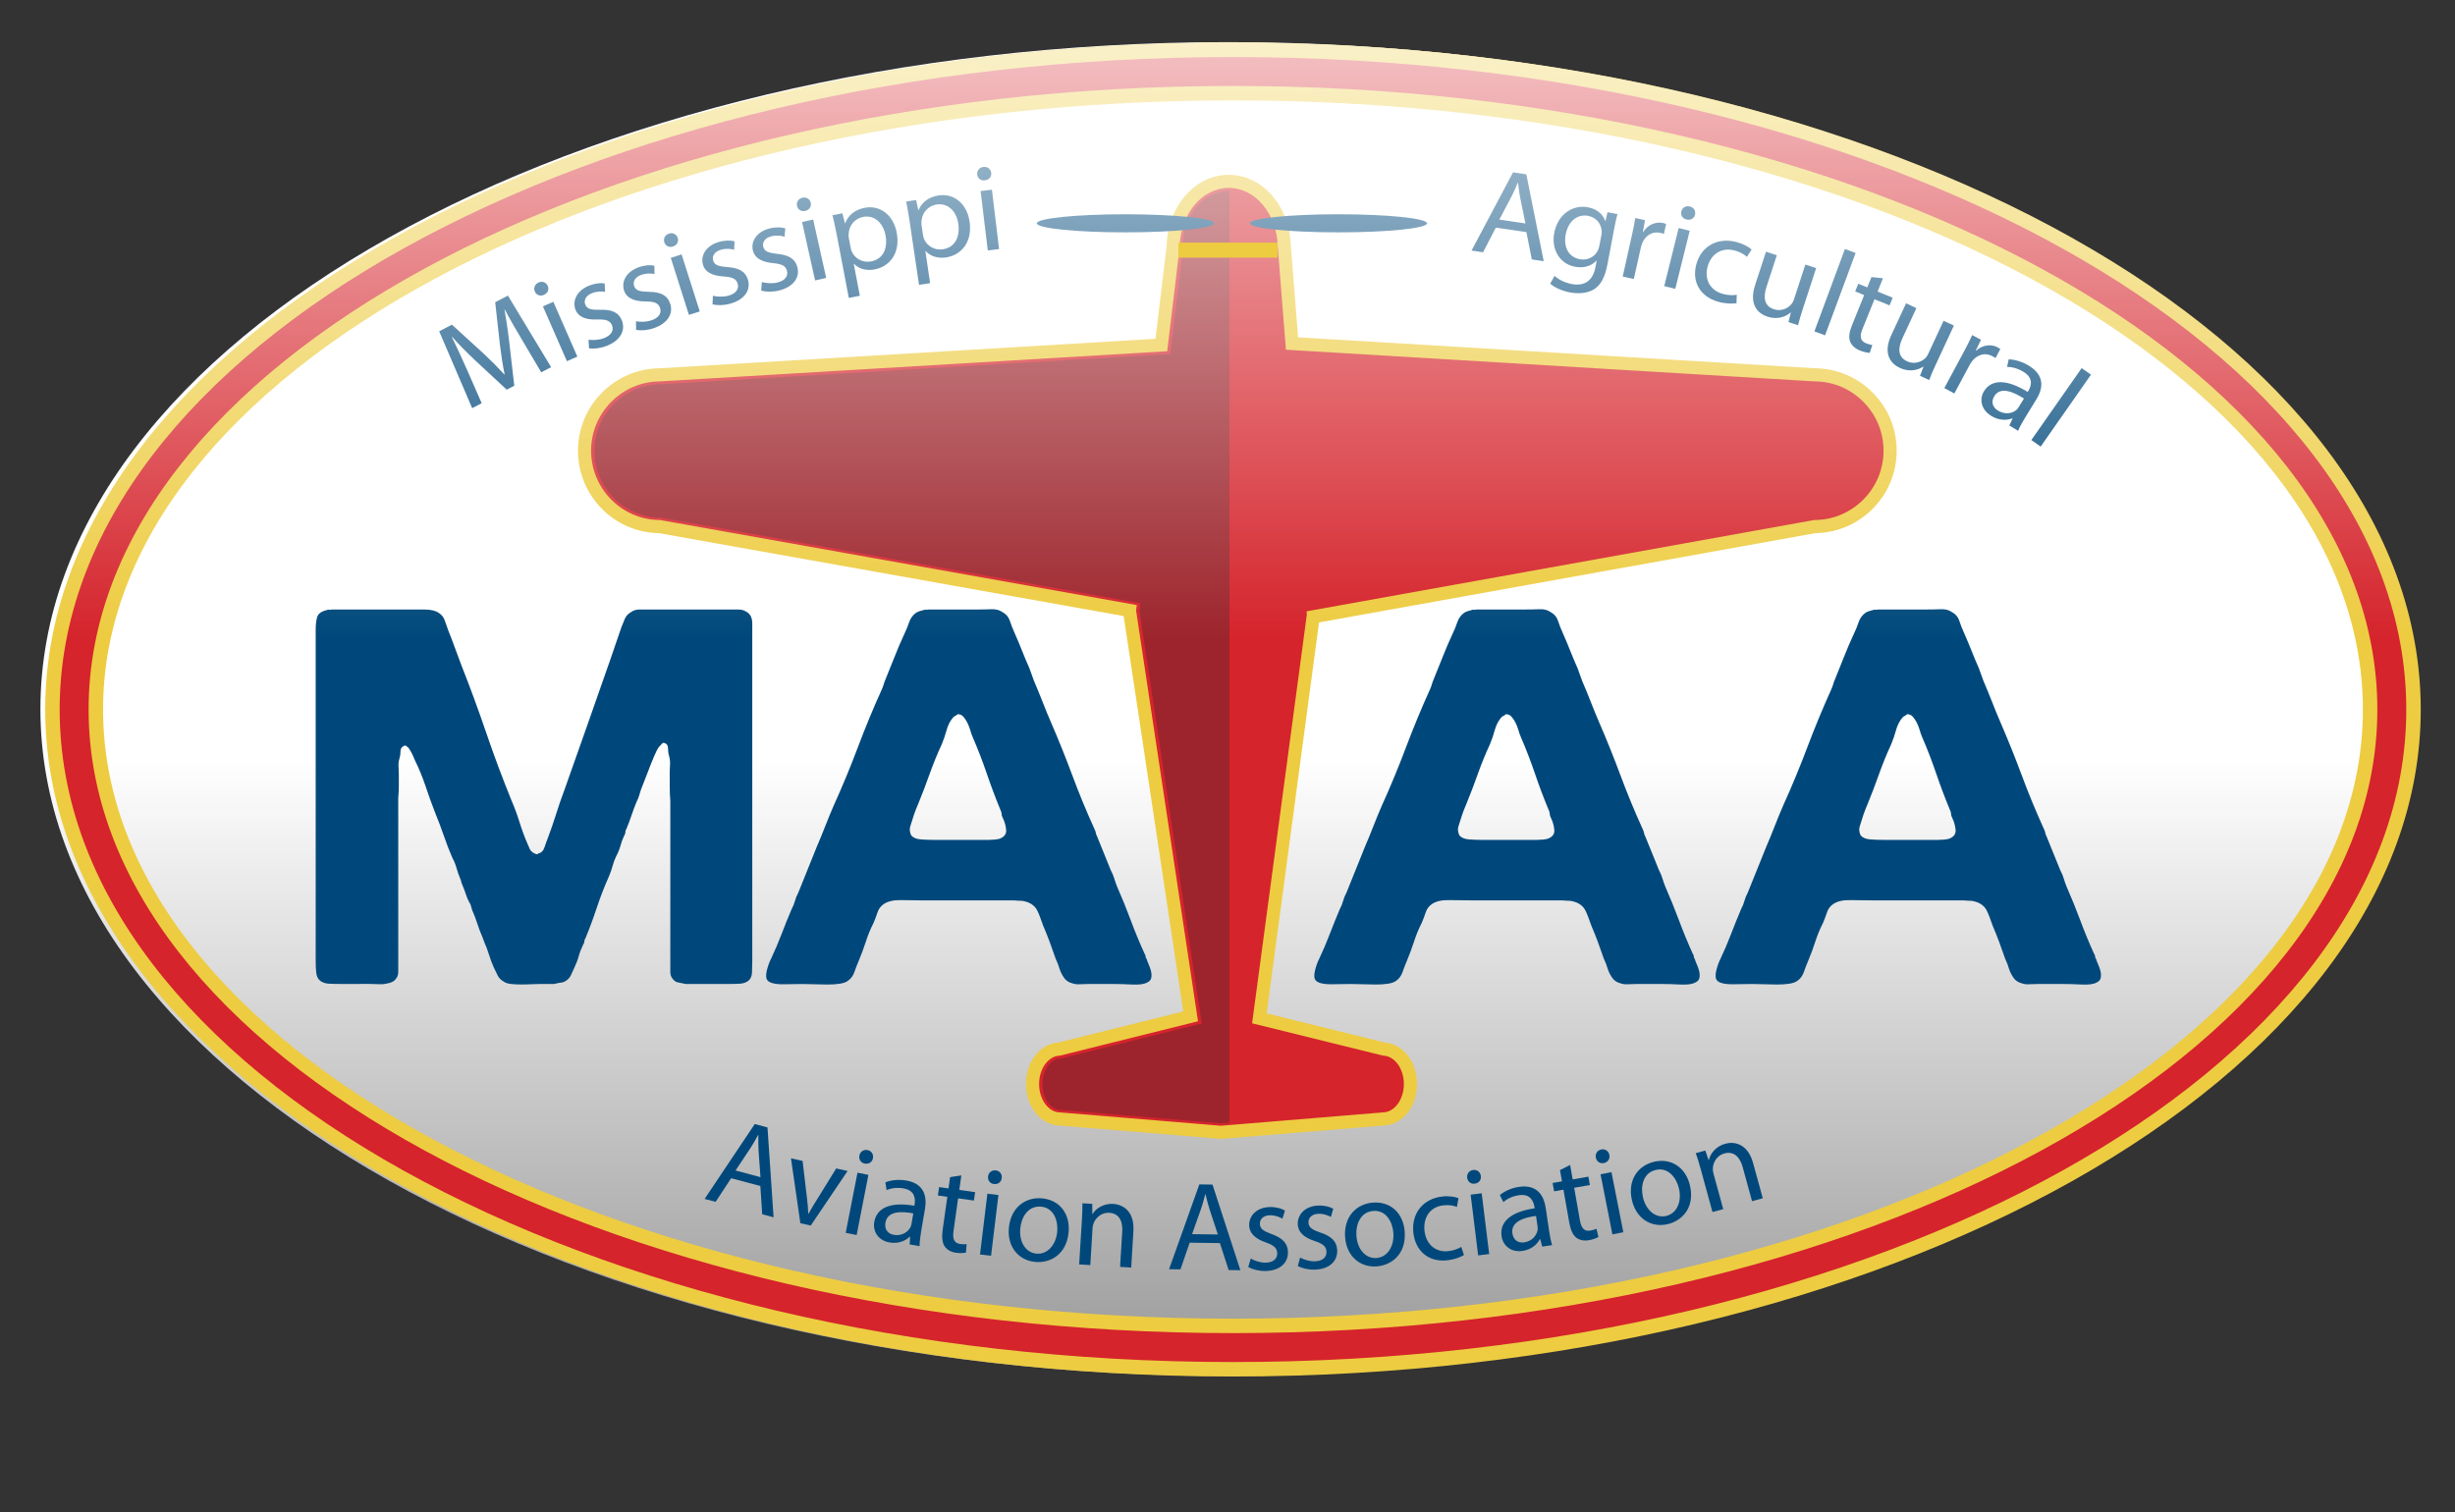 <?xml version="1.0" encoding="utf-8"?>
<!-- Generator: Adobe Illustrator 15.0.0, SVG Export Plug-In . SVG Version: 6.00 Build 0)  -->
<!DOCTYPE svg PUBLIC "-//W3C//DTD SVG 1.1//EN" "http://www.w3.org/Graphics/SVG/1.1/DTD/svg11.dtd">
<svg version="1.1" id="Layer_1" xmlns="http://www.w3.org/2000/svg" xmlns:xlink="http://www.w3.org/1999/xlink" x="0px" y="0px"
	 width="467.834px" height="288.189px" viewBox="0 0 467.834 288.189" enable-background="new 0 0 467.834 288.189"
	 xml:space="preserve">
<rect x="0" y="0" width="467.834" height="288.189" fill="#333333" stroke="none"/>
<linearGradient id="SVGID_1_" gradientUnits="userSpaceOnUse" x1="234.046" y1="144.677" x2="234.046" y2="-148.448" gradientTransform="matrix(1 0 0 -1 0 289.189)">
	<stop  offset="0" style="stop-color:#FFFFFF"/>
	<stop  offset="1" style="stop-color:#000000"/>
</linearGradient>
<path fill="url(#SVGID_1_)" d="M234.045,262.276c-124.808,0-226.344-57.025-226.344-127.123
	c0-70.098,101.536-127.125,226.344-127.125c124.81,0,226.346,57.027,226.346,127.125
	C460.391,205.251,358.854,262.276,234.045,262.276L234.045,262.276z"/>
<g>
	<path fill="#D5242C" d="M232.645,215.817c-0.064-0.001-0.064-0.001-26.514-2.194l-4.163-0.345c-2.872-0.039-5.2-3.014-5.2-6.666
		c0-3.611,2.209-6.5,5.058-6.658l25.07-6.237l-11.653-77.329l0.005-0.04c-10.374-1.851-86.396-15.416-89.604-15.988
		c-7.868-0.062-14.25-6.523-14.25-14.458c0-7.976,6.489-14.464,14.465-14.464l95.451-5.681l2.213-18.446h0.026l0.01-0.366
		c0.193-6.942,4.846-12.381,10.593-12.381c5.747,0,10.4,5.438,10.595,12.381l1.464,18.526c0,0,99.625,5.97,99.628,5.97
		c3.767,0,7.384,1.505,10.112,4.238c2.731,2.736,4.236,6.366,4.236,10.222c0,7.938-6.427,14.403-14.351,14.464l-95.598,17.195
		l-10.246,76.533l23.72,5.857c2.853,0.155,5.064,3.044,5.064,6.658c0,3.653-2.349,6.63-5.247,6.668l-30.828,2.54L232.645,215.817z"
		/>
	<path fill="#EDCC41" d="M234.152,35.814c5.065,0,9.17,4.905,9.345,11.166l0.124,1.582l1.43,18.093l100.703,6.035
		c0.001,0,0.001,0,0.002,0c7.255,0,13.182,5.928,13.182,13.213c0,7.287-5.928,13.215-13.215,13.215l-96.729,17.398l0.047,0.578
		l-10.436,77.946l24.932,6.156c2.207,0.045,3.99,2.457,3.99,5.414c0,2.988-1.816,5.418-4.053,5.418l-30.817,2.539l0,0
		c-0.024,0-30.631-2.539-30.633-2.539c-2.189,0-4.006-2.43-4.006-5.416c0-2.957,1.782-5.367,3.985-5.414l26.298-6.543
		l-11.798-78.287l0.125-1.044c0,0-90.868-16.214-90.872-16.214c-7.193,0-13.113-5.925-13.113-13.208
		c0-7.287,5.928-13.214,13.215-13.214l96.568-5.745l2.205-18.382h0.019l0.144-1.067l0.015-0.514
		C224.982,40.719,229.085,35.814,234.152,35.814 M234.152,33.314c-6.429,0-11.631,5.973-11.843,13.598l-0.004,0.137l-0.156,1.215
		l-1.956,16.308l-94.412,5.617c-8.629,0.042-15.638,7.075-15.638,15.714c0,8.584,6.879,15.583,15.382,15.707
		c4.316,0.77,75.507,13.472,88.607,15.81l11.357,75.359l-23.858,5.937c-3.454,0.268-6.114,3.666-6.114,7.897
		c0,4.316,2.854,7.837,6.387,7.915l3.755,0.312c26.875,2.229,26.875,2.229,26.997,2.229h0.103l0.102-0.009l30.729-2.531
		c3.618-0.073,6.436-3.524,6.436-7.917c0-4.235-2.664-7.635-6.122-7.898l-22.524-5.562l9.977-74.52l94.598-17.015
		c8.559-0.125,15.482-7.126,15.482-15.713c0-8.639-6.993-15.671-15.605-15.713l-98.46-5.9l-1.259-15.924l-0.119-1.52
		C245.753,39.252,240.562,33.314,234.152,33.314L234.152,33.314z"/>
</g>
<g>
	<path fill="#D5242C" d="M234.96,260.981c-124.045,0-224.966-56.405-224.966-125.744S110.915,9.49,234.96,9.49
		c124.047,0,224.968,56.408,224.968,125.747S359.007,260.981,234.96,260.981L234.96,260.981z M234.96,17.758
		c-119.486,0-216.698,52.7-216.698,117.479s97.212,117.476,216.698,117.476c119.486,0,216.699-52.695,216.699-117.476
		S354.446,17.758,234.96,17.758L234.96,17.758z"/>
	<path fill="#EDCC41" d="M234.96,262.359c-124.808,0-226.344-57.024-226.344-127.122S110.152,8.112,234.96,8.112
		c124.809,0,226.346,57.027,226.346,127.125S359.769,262.359,234.96,262.359L234.96,262.359z M234.96,10.867
		c-123.286,0-223.588,55.793-223.588,124.369S111.674,259.603,234.96,259.603c123.287,0,223.59-55.79,223.59-124.366
		S358.247,10.867,234.96,10.867L234.96,10.867z M234.96,254.09c-120.248,0-218.076-53.314-218.076-118.854
		S114.712,16.38,234.96,16.38c120.249,0,218.076,53.319,218.076,118.857S355.209,254.09,234.96,254.09L234.96,254.09z
		 M234.96,19.135c-118.728,0-215.32,52.082-215.32,116.102c0,64.017,96.593,116.098,215.32,116.098
		c118.727,0,215.32-52.081,215.32-116.098C450.28,71.218,353.688,19.135,234.96,19.135L234.96,19.135z"/>
</g>
<g>
	<path fill="#9D242C" d="M234.296,36.362c-4.796,0-8.678,4.397-8.845,9.883h8.845V36.362z"/>
</g>
<g>
	<path fill="#9D242C" d="M234.296,49.108h-9.076l-2.201,18.355l-97.016,5.771c-7.025,0-12.715,5.692-12.715,12.714
		c0,7.025,5.689,12.715,12.715,12.715l91.319,16.297l-0.172,1.445l11.859,78.669l-26.796,6.667c-1.965,0-3.554,2.199-3.554,4.915
		c0,2.718,1.589,4.917,3.554,4.917l30.586,2.538l1.496-0.124L234.296,49.108L234.296,49.108z"/>
</g>
<g>
	<path fill="#00487B" d="M63.191,116.173h14.212c1.156,0,2.333,0,3.527,0c1.19,0,2.113,0.234,2.765,0.699
		c0.504,0.334,0.869,0.821,1.085,1.454c0.218,0.638,0.436,1.254,0.651,1.857c0.433,1.068,0.848,2.152,1.245,3.256
		c0.396,1.103,0.816,2.224,1.249,3.358c1.663,4.212,3.236,8.489,4.719,12.833c1.479,4.346,3.09,8.656,4.826,12.931
		c0.578,1.341,1.087,2.708,1.52,4.108c0.432,1.403,0.937,2.775,1.519,4.113c0.144,0.333,0.289,0.668,0.431,1.002
		c0.146,0.333,0.398,0.6,0.765,0.802c0.143,0.069,0.285,0.131,0.431,0.198s0.288,0.035,0.433-0.1c0.582-0.136,0.978-0.532,1.195-1.2
		c0.219-0.667,0.435-1.271,0.652-1.806c0.578-1.537,1.101-3.059,1.574-4.562c0.466-1.505,0.99-3.023,1.569-4.56
		c1.445-4.075,2.893-8.173,4.341-12.282c1.445-4.109,2.891-8.236,4.339-12.381c0.357-1.069,0.719-2.121,1.085-3.16
		c0.36-1.034,0.718-2.085,1.082-3.157c0.218-0.536,0.436-1.068,0.65-1.602c0.219-0.538,0.614-0.97,1.195-1.306
		c0.434-0.333,0.991-0.5,1.68-0.5s1.392,0,2.115,0h7.052h7.485c0.651,0,1.318,0,2.008,0c0.684,0,1.205,0.136,1.572,0.397
		c0.794,0.404,1.191,1.155,1.191,2.259s0,2.223,0,3.355v15.038v37.294v8.72c0,0.738-0.018,1.456-0.053,2.159
		c-0.035,0.699-0.271,1.22-0.703,1.553c-0.436,0.334-0.979,0.517-1.631,0.552c-0.652,0.035-1.373,0.052-2.167,0.052h-5.208h-2.928
		c-0.582-0.138-1.071-0.233-1.467-0.302c-0.398-0.07-0.743-0.302-1.028-0.702c-0.291-0.334-0.435-0.768-0.435-1.301
		c0-0.538,0-1.105,0-1.706v-5.11v-25.77c-0.074-0.935-0.109-1.819-0.109-2.656c0-0.834,0-1.686,0-2.555
		c0-0.535,0.016-1.085,0.057-1.654c0.032-0.568-0.021-1.117-0.164-1.655c-0.146-0.466-0.218-0.968-0.218-1.505
		c0-0.533-0.216-0.866-0.651-1.002c-0.216-0.066-0.377-0.031-0.487,0.104c-0.108,0.137-0.202,0.231-0.27,0.302
		c-0.291,0.264-0.528,0.584-0.708,0.952c-0.183,0.367-0.342,0.717-0.487,1.05c-0.433,1.002-0.851,2.04-1.246,3.111
		c-0.397,1.064-0.814,2.138-1.249,3.206c-0.146,0.397-0.271,0.8-0.376,1.202c-0.113,0.401-0.275,0.8-0.49,1.203
		c-0.363,0.869-0.686,1.736-0.979,2.605c-0.288,0.869-0.614,1.736-0.975,2.605c-0.146,0.201-0.216,0.42-0.216,0.65
		c0,0.239-0.075,0.455-0.218,0.65c-0.29,0.604-0.524,1.241-0.705,1.908c-0.181,0.669-0.452,1.339-0.815,2.003
		c-0.287,0.603-0.524,1.238-0.705,1.905c-0.178,0.67-0.414,1.341-0.702,2.005c-0.87,1.94-1.626,3.896-2.276,5.862
		c-0.652,1.974-1.376,3.93-2.173,5.867c-0.143,0.199-0.216,0.398-0.216,0.603c0,0.2-0.069,0.398-0.218,0.599
		c-0.36,0.737-0.651,1.488-0.866,2.258c-0.216,0.768-0.507,1.521-0.867,2.256c-0.218,0.466-0.42,0.899-0.598,1.303
		c-0.18,0.403-0.452,0.738-0.815,1.001c-0.36,0.271-0.722,0.417-1.082,0.45c-0.365,0.037-0.799,0.118-1.302,0.256h-2.495
		c-0.51,0-1.104,0.017-1.79,0.046c-0.689,0.037-1.376,0.054-2.062,0.054c-0.686,0-1.321-0.035-1.897-0.1
		c-0.578-0.066-1.015-0.201-1.3-0.403c-0.584-0.334-0.978-0.72-1.194-1.151c-0.218-0.437-0.472-0.953-0.759-1.554
		c-0.363-0.806-0.668-1.623-0.924-2.46c-0.253-0.835-0.561-1.654-0.921-2.452l-0.325-0.903c-0.364-0.8-0.688-1.652-0.978-2.556
		c-0.287-0.904-0.616-1.754-0.974-2.56c-0.076-0.196-0.126-0.383-0.164-0.552c-0.038-0.165-0.092-0.348-0.162-0.55
		c-0.363-0.603-0.651-1.234-0.869-1.905c-0.218-0.665-0.472-1.335-0.759-2.005c-0.073-0.132-0.13-0.299-0.162-0.501
		c-0.037-0.198-0.094-0.365-0.164-0.5c-0.29-0.671-0.524-1.339-0.701-2.006c-0.185-0.665-0.456-1.337-0.816-2.006
		c-0.581-1.334-1.122-2.738-1.626-4.212c-0.509-1.467-1.05-2.903-1.628-4.31c-0.651-1.668-1.268-3.369-1.844-5.113
		c-0.582-1.735-1.269-3.404-2.064-5.009c-0.36-0.937-0.756-1.707-1.192-2.305c-0.146-0.138-0.291-0.255-0.433-0.354
		c-0.144-0.104-0.324-0.085-0.542,0.05c-0.363,0.2-0.544,0.534-0.544,1.002c0,0.469-0.072,0.938-0.215,1.405
		c-0.145,0.471-0.199,0.946-0.161,1.449c0.034,0.504,0.054,1.023,0.054,1.56c0,0.731,0,1.467,0,2.201
		c0,0.737-0.037,1.473-0.11,2.208v26.665v4.91c0,0.539,0,1.071,0,1.609c0,0.533-0.146,0.967-0.434,1.301
		c-0.288,0.468-0.831,0.771-1.629,0.9c-0.502,0.135-1.05,0.187-1.625,0.148c-0.579-0.029-1.157-0.046-1.735-0.046H64.82
		c-0.797,0-1.517-0.017-2.169-0.052c-0.652-0.035-1.193-0.218-1.627-0.552c-0.433-0.333-0.686-0.854-0.762-1.553
		c-0.073-0.703-0.104-1.422-0.104-2.159v-8.819v-37.293v-14.031c0-0.403,0-0.888,0-1.456s0-1.12,0-1.655
		c0-0.533,0.031-1.053,0.104-1.557c0.076-0.498,0.181-0.885,0.329-1.148c0.284-0.467,0.866-0.806,1.736-1.003
		c0.146-0.067,0.287-0.082,0.43-0.053C62.903,116.259,63.049,116.237,63.191,116.173z"/>
	<path fill="#00487B" d="M218.526,182.836c0.072,0.271,0.199,0.605,0.38,1.001c0.18,0.403,0.328,0.82,0.433,1.257
		c0.108,0.435,0.127,0.852,0.057,1.255c-0.074,0.397-0.326,0.699-0.761,0.901c-0.58,0.333-1.535,0.465-2.875,0.4
		c-1.337-0.067-2.438-0.1-3.306-0.1h-5.101c-0.578,0-1.104,0.017-1.574,0.047c-0.471,0.036-0.921-0.016-1.354-0.149
		c-0.797-0.198-1.376-0.603-1.736-1.2c-0.363-0.538-0.632-1.104-0.812-1.706c-0.183-0.604-0.418-1.203-0.706-1.806
		c-0.365-1.065-0.742-2.141-1.139-3.206c-0.397-1.068-0.814-2.107-1.248-3.111c-0.219-0.6-0.417-1.15-0.598-1.651
		s-0.377-0.95-0.595-1.354c-0.218-0.4-0.544-0.752-0.977-1.053c-0.432-0.299-1.015-0.518-1.736-0.651
		c-0.36,0-0.702-0.017-1.031-0.048c-0.323-0.036-0.668-0.052-1.028-0.052H175.68c-1.233,0-2.549-0.021-3.959-0.048
		c-1.411-0.035-2.515,0.215-3.309,0.75c-0.584,0.403-0.977,0.937-1.194,1.602c-0.216,0.671-0.472,1.338-0.759,2.006
		c-0.58,1.14-1.069,2.325-1.463,3.562c-0.4,1.237-0.854,2.457-1.355,3.657c-0.291,0.671-0.563,1.372-0.815,2.109
		c-0.256,0.729-0.669,1.301-1.25,1.701c-0.36,0.27-0.886,0.452-1.571,0.552c-0.687,0.099-1.448,0.15-2.277,0.15
		c-0.832,0-1.682-0.017-2.551-0.053c-0.864-0.03-1.626-0.047-2.277-0.047c-0.939,0-2.078,0.017-3.416,0.047
		c-1.34,0.036-2.296-0.113-2.876-0.45c-0.362-0.199-0.559-0.504-0.593-0.899c-0.041-0.402,0-0.819,0.104-1.256
		c0.11-0.435,0.234-0.852,0.382-1.255c0.144-0.398,0.285-0.731,0.435-1.001c0.722-1.537,1.391-3.105,2.004-4.71
		c0.614-1.607,1.249-3.174,1.901-4.711c0.287-0.537,0.506-1.067,0.65-1.606c0.143-0.532,0.358-1.07,0.651-1.604
		c0.576-1.403,1.154-2.838,1.734-4.309c0.578-1.472,1.156-2.908,1.735-4.312c0.576-1.34,1.122-2.659,1.625-3.962
		c0.51-1.302,1.048-2.621,1.629-3.962c1.663-3.671,3.203-7.382,4.61-11.126c1.408-3.742,2.944-7.448,4.608-11.127
		c0.145-0.333,0.253-0.634,0.328-0.904c0.07-0.264,0.181-0.565,0.323-0.899c0.579-1.404,1.157-2.839,1.735-4.312
		c0.578-1.467,1.192-2.907,1.844-4.312c0.361-0.731,0.668-1.483,0.923-2.254c0.254-0.77,0.702-1.389,1.356-1.856
		c0.358-0.202,0.83-0.366,1.412-0.5c0.142-0.067,0.287-0.082,0.43-0.053c0.145,0.038,0.294,0.017,0.436-0.048h9.547
		c0.795,0,1.607-0.014,2.438-0.051c0.832-0.032,1.502,0.115,2.008,0.449c0.794,0.404,1.319,0.988,1.573,1.756
		c0.255,0.77,0.562,1.555,0.922,2.355c0.506,1.139,0.978,2.258,1.41,3.358c0.431,1.101,0.904,2.223,1.413,3.359
		c0.144,0.4,0.286,0.804,0.432,1.201c0.146,0.402,0.287,0.804,0.433,1.204c0.579,1.339,1.12,2.656,1.628,3.959
		c0.504,1.307,1.048,2.628,1.628,3.963c1.445,3.343,2.803,6.715,4.067,10.125c1.263,3.406,2.659,6.781,4.178,10.123
		c0.144,0.27,0.231,0.52,0.27,0.754c0.034,0.235,0.124,0.483,0.271,0.75c0.437,1.068,0.867,2.141,1.3,3.208
		c0.437,1.07,0.869,2.143,1.3,3.212c0.293,0.535,0.509,1.05,0.651,1.553c0.148,0.498,0.328,1.02,0.544,1.55
		c0.942,2.142,1.81,4.28,2.603,6.416c0.797,2.142,1.663,4.248,2.606,6.317c0.144,0.202,0.215,0.385,0.215,0.552
		C218.309,182.454,218.381,182.637,218.526,182.836z M190.429,159.88c0.942-0.334,1.376-0.9,1.306-1.703
		c-0.075-0.8-0.293-1.568-0.651-2.308c-0.147-0.264-0.218-0.516-0.218-0.75c0-0.231-0.072-0.485-0.218-0.752
		c-0.938-2.271-1.806-4.575-2.601-6.917c-0.798-2.336-1.7-4.68-2.712-7.017c-0.148-0.334-0.291-0.753-0.434-1.251
		c-0.147-0.504-0.328-0.973-0.547-1.408c-0.213-0.437-0.468-0.815-0.756-1.151c-0.291-0.334-0.652-0.501-1.088-0.501
		c-0.143,0.138-0.288,0.234-0.434,0.302c-0.142,0.067-0.287,0.167-0.433,0.302c-0.579,0.668-0.993,1.47-1.246,2.403
		c-0.253,0.938-0.561,1.838-0.921,2.707c-0.869,1.871-1.647,3.775-2.334,5.714c-0.688,1.94-1.426,3.88-2.226,5.817
		c-0.287,0.667-0.541,1.317-0.759,1.947c-0.219,0.642-0.434,1.325-0.651,2.062c-0.215,0.532-0.181,1.133,0.11,1.8
		c0.361,0.473,0.958,0.735,1.793,0.807c0.826,0.066,1.677,0.1,2.546,0.1h8.244c0.652,0,1.376,0,2.17,0
		C189.164,160.082,189.853,160.015,190.429,159.88z"/>
	<path fill="#00487B" d="M322.985,182.836c0.07,0.271,0.197,0.605,0.381,1.001c0.181,0.403,0.326,0.82,0.433,1.257
		c0.111,0.435,0.126,0.852,0.058,1.255c-0.073,0.397-0.328,0.699-0.764,0.901c-0.578,0.333-1.535,0.465-2.873,0.4
		c-1.339-0.067-2.438-0.1-3.308-0.1h-5.101c-0.576,0-1.103,0.017-1.569,0.047c-0.472,0.036-0.927-0.016-1.356-0.149
		c-0.797-0.198-1.375-0.603-1.736-1.2c-0.362-0.538-0.635-1.104-0.813-1.706c-0.179-0.604-0.415-1.203-0.704-1.806
		c-0.363-1.065-0.742-2.141-1.139-3.206c-0.396-1.068-0.817-2.107-1.248-3.111c-0.219-0.6-0.414-1.15-0.596-1.651
		c-0.183-0.501-0.383-0.95-0.6-1.354c-0.216-0.4-0.539-0.752-0.976-1.053c-0.433-0.299-1.015-0.518-1.735-0.651
		c-0.359,0-0.706-0.017-1.031-0.048c-0.326-0.036-0.67-0.052-1.029-0.052h-17.141c-1.227,0-2.546-0.021-3.957-0.048
		c-1.41-0.035-2.514,0.215-3.311,0.75c-0.578,0.403-0.975,0.937-1.189,1.602c-0.218,0.671-0.474,1.338-0.762,2.006
		c-0.579,1.14-1.064,2.325-1.464,3.562c-0.399,1.237-0.854,2.457-1.356,3.657c-0.291,0.671-0.561,1.372-0.815,2.109
		c-0.252,0.729-0.667,1.301-1.243,1.701c-0.365,0.27-0.889,0.452-1.573,0.552c-0.688,0.099-1.448,0.15-2.276,0.15
		c-0.832,0-1.687-0.017-2.551-0.053c-0.865-0.03-1.627-0.047-2.279-0.047c-0.938,0-2.077,0.017-3.418,0.047
		c-1.338,0.036-2.293-0.113-2.871-0.45c-0.364-0.199-0.561-0.504-0.598-0.899c-0.039-0.402,0-0.819,0.11-1.256
		c0.106-0.435,0.229-0.852,0.376-1.255c0.145-0.398,0.291-0.731,0.438-1.001c0.718-1.537,1.392-3.105,2.004-4.71
		c0.617-1.607,1.25-3.174,1.896-4.711c0.291-0.537,0.51-1.067,0.652-1.606c0.143-0.532,0.359-1.07,0.65-1.604
		c0.578-1.403,1.154-2.838,1.738-4.309c0.576-1.472,1.152-2.908,1.733-4.312c0.575-1.34,1.12-2.659,1.625-3.962
		c0.506-1.302,1.048-2.621,1.629-3.962c1.663-3.671,3.2-7.382,4.606-11.126c1.414-3.742,2.945-7.448,4.61-11.127
		c0.146-0.333,0.254-0.634,0.326-0.904c0.073-0.264,0.18-0.565,0.325-0.899c0.578-1.404,1.158-2.839,1.736-4.312
		c0.575-1.467,1.194-2.907,1.844-4.312c0.359-0.731,0.67-1.483,0.922-2.254c0.255-0.77,0.707-1.389,1.357-1.856
		c0.36-0.202,0.829-0.366,1.409-0.5c0.144-0.067,0.289-0.082,0.435-0.053c0.146,0.038,0.287,0.017,0.434-0.048h9.547
		c0.794,0,1.605-0.014,2.438-0.051c0.83-0.032,1.502,0.115,2.009,0.449c0.794,0.404,1.317,0.988,1.571,1.756
		c0.254,0.77,0.561,1.555,0.924,2.355c0.507,1.139,0.978,2.258,1.41,3.358c0.435,1.101,0.901,2.223,1.41,3.359
		c0.144,0.4,0.285,0.804,0.434,1.201c0.144,0.402,0.289,0.804,0.437,1.204c0.576,1.339,1.117,2.656,1.625,3.959
		c0.505,1.307,1.048,2.628,1.626,3.963c1.445,3.343,2.803,6.715,4.067,10.125c1.269,3.406,2.659,6.781,4.18,10.123
		c0.144,0.27,0.231,0.52,0.271,0.754c0.035,0.235,0.123,0.483,0.271,0.75c0.433,1.068,0.867,2.141,1.304,3.208
		c0.434,1.07,0.865,2.143,1.301,3.212c0.287,0.535,0.505,1.05,0.649,1.553c0.146,0.498,0.326,1.02,0.544,1.55
		c0.938,2.142,1.807,4.28,2.602,6.416c0.796,2.142,1.662,4.248,2.604,6.317c0.145,0.202,0.219,0.385,0.219,0.552
		C322.771,182.454,322.839,182.637,322.985,182.836z M294.894,159.88c0.938-0.334,1.371-0.9,1.299-1.703
		c-0.072-0.8-0.287-1.568-0.65-2.308c-0.145-0.264-0.216-0.516-0.216-0.75c0-0.231-0.069-0.485-0.216-0.752
		c-0.94-2.271-1.812-4.575-2.604-6.917c-0.797-2.336-1.698-4.68-2.71-7.017c-0.146-0.334-0.294-0.753-0.438-1.251
		c-0.146-0.504-0.325-0.973-0.541-1.408c-0.215-0.437-0.467-0.815-0.762-1.151c-0.287-0.334-0.65-0.501-1.082-0.501
		c-0.146,0.138-0.287,0.234-0.437,0.302c-0.146,0.067-0.287,0.167-0.433,0.302c-0.578,0.668-0.994,1.47-1.246,2.403
		c-0.256,0.938-0.562,1.838-0.924,2.707c-0.867,1.871-1.646,3.775-2.33,5.714c-0.687,1.94-1.43,3.88-2.225,5.817
		c-0.29,0.667-0.543,1.317-0.759,1.947c-0.218,0.642-0.437,1.325-0.654,2.062c-0.212,0.532-0.18,1.133,0.111,1.8
		c0.36,0.473,0.958,0.735,1.789,0.807c0.832,0.066,1.682,0.1,2.547,0.1h8.246c0.653,0,1.372,0,2.167,0
		C293.624,160.082,294.312,160.015,294.894,159.88z"/>
	<path fill="#00487B" d="M399.46,182.836c0.069,0.271,0.197,0.605,0.38,1.001c0.179,0.403,0.322,0.82,0.437,1.257
		c0.104,0.435,0.121,0.852,0.052,1.255c-0.073,0.397-0.326,0.699-0.759,0.901c-0.582,0.333-1.54,0.465-2.875,0.4
		c-1.342-0.067-2.442-0.1-3.312-0.1h-5.097c-0.579,0-1.104,0.017-1.569,0.047c-0.471,0.036-0.926-0.016-1.355-0.149
		c-0.799-0.198-1.379-0.603-1.736-1.2c-0.361-0.538-0.639-1.104-0.818-1.706c-0.177-0.604-0.41-1.203-0.701-1.806
		c-0.36-1.065-0.744-2.141-1.14-3.206c-0.397-1.068-0.812-2.107-1.246-3.111c-0.215-0.6-0.417-1.15-0.598-1.651
		s-0.382-0.95-0.595-1.354c-0.219-0.4-0.545-0.752-0.98-1.053c-0.434-0.299-1.009-0.518-1.732-0.651
		c-0.363,0-0.707-0.017-1.03-0.048c-0.325-0.036-0.671-0.052-1.033-0.052h-17.14c-1.229,0-2.549-0.021-3.959-0.048
		c-1.407-0.035-2.514,0.215-3.309,0.75c-0.578,0.403-0.977,0.937-1.191,1.602c-0.217,0.671-0.471,1.338-0.758,2.006
		c-0.582,1.14-1.07,2.325-1.468,3.562c-0.396,1.237-0.853,2.457-1.356,3.657c-0.289,0.671-0.561,1.372-0.813,2.109
		c-0.252,0.729-0.669,1.301-1.245,1.701c-0.363,0.27-0.887,0.452-1.574,0.552c-0.687,0.099-1.445,0.15-2.276,0.15
		c-0.832,0-1.681-0.017-2.548-0.053c-0.868-0.03-1.627-0.047-2.276-0.047c-0.942,0-2.082,0.017-3.421,0.047
		c-1.337,0.036-2.295-0.113-2.871-0.45c-0.366-0.199-0.562-0.504-0.602-0.899c-0.035-0.402,0-0.819,0.113-1.256
		c0.105-0.435,0.231-0.852,0.374-1.255c0.146-0.398,0.294-0.731,0.437-1.001c0.722-1.537,1.393-3.105,2.008-4.71
		c0.613-1.607,1.25-3.174,1.898-4.711c0.287-0.537,0.506-1.067,0.65-1.606c0.143-0.532,0.359-1.07,0.648-1.604
		c0.58-1.403,1.156-2.838,1.738-4.309c0.575-1.472,1.154-2.908,1.735-4.312c0.579-1.34,1.116-2.659,1.625-3.962
		c0.504-1.302,1.048-2.621,1.627-3.962c1.663-3.671,3.199-7.382,4.61-11.126c1.412-3.742,2.945-7.448,4.609-11.127
		c0.146-0.333,0.254-0.634,0.325-0.904c0.073-0.264,0.179-0.565,0.329-0.899c0.576-1.404,1.152-2.839,1.732-4.312
		c0.576-1.467,1.195-2.907,1.844-4.312c0.363-0.731,0.671-1.483,0.924-2.254c0.25-0.77,0.705-1.389,1.355-1.856
		c0.36-0.202,0.83-0.366,1.408-0.5c0.146-0.067,0.287-0.082,0.437-0.053c0.142,0.038,0.284,0.017,0.433-0.048h9.545
		c0.793,0,1.609-0.014,2.44-0.051c0.83-0.032,1.5,0.115,2.008,0.449c0.794,0.404,1.315,0.988,1.572,1.756
		c0.251,0.77,0.558,1.555,0.923,2.355c0.504,1.139,0.975,2.258,1.41,3.358c0.434,1.101,0.902,2.223,1.408,3.359
		c0.143,0.4,0.287,0.804,0.433,1.201c0.146,0.402,0.291,0.804,0.437,1.204c0.576,1.339,1.121,2.656,1.627,3.959
		c0.506,1.307,1.049,2.628,1.627,3.963c1.443,3.343,2.8,6.715,4.066,10.125c1.268,3.406,2.657,6.781,4.18,10.123
		c0.142,0.27,0.231,0.52,0.269,0.754c0.037,0.235,0.129,0.483,0.272,0.75c0.433,1.068,0.869,2.141,1.301,3.208
		c0.435,1.07,0.869,2.143,1.304,3.212c0.286,0.535,0.504,1.05,0.651,1.553c0.144,0.498,0.322,1.02,0.541,1.55
		c0.937,2.142,1.806,4.28,2.603,6.416c0.797,2.142,1.663,4.248,2.604,6.317c0.143,0.202,0.219,0.385,0.219,0.552
		C399.242,182.454,399.312,182.637,399.46,182.836z M371.366,159.88c0.938-0.334,1.371-0.9,1.3-1.703
		c-0.073-0.8-0.288-1.568-0.651-2.308c-0.146-0.264-0.216-0.516-0.216-0.75c0-0.231-0.071-0.485-0.215-0.752
		c-0.944-2.271-1.812-4.575-2.608-6.917c-0.793-2.336-1.697-4.68-2.709-7.017c-0.144-0.334-0.289-0.753-0.435-1.251
		c-0.146-0.504-0.325-0.973-0.54-1.408c-0.219-0.437-0.473-0.815-0.764-1.151c-0.287-0.334-0.65-0.501-1.082-0.501
		c-0.146,0.138-0.29,0.234-0.432,0.302c-0.147,0.067-0.293,0.167-0.438,0.302c-0.578,0.668-0.996,1.47-1.249,2.403
		c-0.255,0.938-0.56,1.838-0.925,2.707c-0.862,1.871-1.644,3.775-2.329,5.714c-0.688,1.94-1.431,3.88-2.224,5.817
		c-0.291,0.667-0.541,1.317-0.757,1.947c-0.218,0.642-0.437,1.325-0.651,2.062c-0.217,0.532-0.184,1.133,0.105,1.8
		c0.363,0.473,0.957,0.735,1.789,0.807c0.832,0.066,1.686,0.1,2.553,0.1h8.243c0.651,0,1.37,0,2.167,0
		C370.103,160.082,370.782,160.015,371.366,159.88z"/>
</g>
<ellipse fill="#00487B" cx="214.457" cy="42.563" rx="16.88" ry="1.723"/>
<ellipse fill="#00487B" cx="255.06" cy="42.563" rx="16.881" ry="1.723"/>
<g>
	<path fill="#00487B" d="M99.581,64.942c-1.131-1.91-2.498-4.23-3.4-5.97l-0.042,0.021c0.322,1.909,0.654,3.995,0.92,6.328
		l0.944,8.199l-1.445,0.75l-5.889-5.475c-1.738-1.646-3.24-3.15-4.524-4.613l-0.046,0.023c0.869,1.782,1.976,4.184,2.949,6.387
		l2.744,6.259l-1.814,0.941l-6.285-14.648l2.428-1.262l6.051,5.524c1.513,1.417,2.796,2.718,3.951,3.98l0.043-0.021
		c-0.344-1.628-0.624-3.451-0.889-5.571l-0.915-8.19l2.428-1.263l8.233,13.642l-1.882,0.977L99.581,64.942z"/>
	<path fill="#00487B" d="M104.382,54.489c0.283,0.649,0.037,1.373-0.754,1.72c-0.724,0.314-1.424,0.005-1.708-0.641
		c-0.283-0.649-0.021-1.406,0.721-1.731C103.365,53.52,104.089,53.822,104.382,54.489z M108.035,68.835l-4.579-10.442l1.989-0.87
		l4.578,10.443L108.035,68.835z"/>
	<path fill="#00487B" d="M112.157,64.757c0.757,0.105,1.965,0.081,2.972-0.316c1.443-0.574,1.857-1.526,1.503-2.422
		c-0.367-0.92-1.131-1.177-2.805-1.121c-2.291,0.098-3.639-0.56-4.143-1.83c-0.681-1.708,0.229-3.692,2.584-4.629
		c1.122-0.444,2.221-0.553,2.96-0.415l0.078,1.594c-0.538-0.092-1.488-0.146-2.519,0.264c-1.189,0.472-1.567,1.384-1.255,2.171
		c0.351,0.879,1.146,1.019,2.805,0.993c2.169-0.075,3.542,0.445,4.166,2.025c0.749,1.884-0.261,3.806-2.847,4.833
		c-1.212,0.479-2.454,0.619-3.408,0.49L112.157,64.757z"/>
	<path fill="#00487B" d="M121.193,61.237c0.751,0.137,1.963,0.162,2.984-0.196c1.467-0.515,1.923-1.449,1.602-2.36
		c-0.328-0.935-1.082-1.22-2.758-1.232c-2.297,0.005-3.618-0.706-4.07-1.995c-0.61-1.735,0.378-3.682,2.772-4.521
		c1.139-0.401,2.239-0.464,2.977-0.297l0.014,1.597c-0.536-0.114-1.483-0.206-2.527,0.161c-1.212,0.426-1.626,1.32-1.347,2.121
		c0.312,0.891,1.104,1.062,2.768,1.104c2.17,0.014,3.523,0.589,4.086,2.19c0.673,1.914-0.415,3.795-3.044,4.715
		c-1.23,0.433-2.481,0.522-3.427,0.354L121.193,61.237z"/>
	<path fill="#00487B" d="M129.152,45.357c0.215,0.673-0.108,1.37-0.929,1.628c-0.751,0.239-1.414-0.144-1.629-0.818
		c-0.215-0.673,0.124-1.396,0.897-1.644C128.242,44.285,128.931,44.659,129.152,45.357z M131.284,60.01l-3.459-10.867l2.064-0.658
		l3.461,10.872L131.284,60.01z"/>
	<path fill="#00487B" d="M135.851,56.372c0.743,0.181,1.949,0.278,2.99-0.021c1.492-0.427,2.003-1.332,1.736-2.262
		c-0.271-0.952-1.007-1.28-2.678-1.394c-2.291-0.129-3.563-0.915-3.94-2.231c-0.506-1.769,0.596-3.651,3.034-4.349
		c1.159-0.332,2.263-0.329,2.99-0.119l-0.087,1.593c-0.527-0.143-1.464-0.293-2.53,0.015c-1.231,0.35-1.7,1.222-1.467,2.038
		c0.259,0.905,1.039,1.125,2.691,1.265c2.167,0.14,3.48,0.794,3.949,2.425c0.554,1.952-0.642,3.767-3.319,4.53
		c-1.254,0.356-2.506,0.375-3.439,0.151L135.851,56.372z"/>
	<path fill="#00487B" d="M145.175,53.757c0.737,0.205,1.941,0.343,2.99,0.081c1.504-0.377,2.046-1.265,1.809-2.204
		c-0.239-0.961-0.963-1.313-2.627-1.48c-2.288-0.207-3.536-1.039-3.865-2.366c-0.446-1.784,0.716-3.63,3.177-4.244
		c1.168-0.293,2.271-0.253,2.989-0.02l-0.137,1.591c-0.521-0.161-1.454-0.341-2.529-0.073c-1.245,0.311-1.739,1.164-1.535,1.986
		c0.231,0.916,1.001,1.16,2.648,1.356c2.162,0.214,3.451,0.913,3.865,2.56c0.489,1.968-0.767,3.739-3.467,4.415
		c-1.265,0.316-2.514,0.289-3.442,0.035L145.175,53.757z"/>
	<path fill="#00487B" d="M154.503,38.657c0.154,0.689-0.229,1.354-1.067,1.542c-0.771,0.172-1.399-0.266-1.554-0.956
		c-0.154-0.688,0.245-1.383,1.041-1.561C153.692,37.51,154.345,37.944,154.503,38.657z M155.327,53.448l-2.484-11.135l2.118-0.475
		l2.484,11.136L155.327,53.448z"/>
	<path fill="#00487B" d="M159.437,44.656c-0.274-1.434-0.544-2.581-0.794-3.636l1.887-0.361l0.484,1.897l0.049-0.012
		c0.586-1.525,1.841-2.581,3.752-2.946c2.854-0.543,5.416,1.338,6.062,4.716c0.77,4.022-1.438,6.508-4.196,7.035
		c-1.548,0.296-3.025-0.092-3.938-1.068l-0.049,0.009l1.163,6.085l-2.105,0.401L159.437,44.656z M162.112,47.238
		c0.054,0.301,0.135,0.573,0.253,0.814c0.656,1.336,2.123,2.062,3.647,1.771c2.249-0.431,3.219-2.438,2.729-5.006
		c-0.423-2.221-2.023-3.903-4.271-3.476c-1.452,0.277-2.643,1.514-2.739,3.114c-0.024,0.27-0.038,0.583,0.011,0.837L162.112,47.238z
		"/>
	<path fill="#00487B" d="M173.325,42.076c-0.213-1.445-0.437-2.603-0.641-3.666l1.9-0.283l0.406,1.917l0.049-0.008
		c0.647-1.502,1.942-2.503,3.868-2.789c2.873-0.428,5.355,1.562,5.861,4.963c0.598,4.054-1.712,6.444-4.487,6.855
		c-1.559,0.231-3.017-0.218-3.889-1.23l-0.049,0.005l0.904,6.128l-2.115,0.315L173.325,42.076z M175.888,44.767
		c0.046,0.301,0.112,0.577,0.224,0.823c0.6,1.364,2.034,2.15,3.568,1.922c2.263-0.337,3.318-2.302,2.937-4.889
		c-0.334-2.236-1.863-3.985-4.123-3.649c-1.465,0.218-2.708,1.401-2.869,2.999c-0.032,0.267-0.062,0.578-0.025,0.837L175.888,44.767
		z"/>
	<path fill="#00487B" d="M188.888,32.946c0.083,0.7-0.363,1.324-1.22,1.427c-0.782,0.094-1.364-0.404-1.451-1.105
		c-0.083-0.703,0.383-1.352,1.192-1.448C188.192,31.724,188.799,32.219,188.888,32.946z M188.236,47.731l-1.368-11.318l2.156-0.258
		l1.365,11.317L188.236,47.731z"/>
	<path fill="#00487B" d="M285.05,43.384l-2.434,4.699l-2.193-0.323l7.904-14.907l2.539,0.372l3.312,16.553l-2.267-0.332
		l-1.034-5.206L285.05,43.384z M290.696,42.59l-0.975-4.767c-0.217-1.079-0.324-2.051-0.437-2.996l-0.048-0.008
		c-0.379,0.875-0.766,1.819-1.245,2.726l-2.276,4.315L290.696,42.59z"/>
	<path fill="#00487B" d="M306.326,50.36c-0.49,2.595-1.341,4.043-2.644,4.829c-1.352,0.774-3.063,0.812-4.541,0.532
		c-1.404-0.267-2.896-0.886-3.726-1.666l0.83-1.477c0.683,0.635,1.815,1.281,3.269,1.556c2.182,0.412,3.987-0.374,4.522-3.224
		l0.233-1.228l-0.049-0.012c-0.828,0.925-2.27,1.516-4.086,1.171c-2.906-0.548-4.543-3.308-3.959-6.41
		c0.719-3.801,3.711-5.442,6.426-4.929c2.033,0.386,2.938,1.588,3.295,2.613l0.047,0.011l0.394-1.679l1.89,0.358
		c-0.22,0.774-0.42,1.697-0.672,3.042L306.326,50.36z M305.166,44.813c0.063-0.348,0.097-0.654,0.048-0.926
		c-0.161-1.278-0.992-2.444-2.566-2.743c-2.035-0.386-3.801,0.984-4.291,3.58c-0.414,2.201,0.426,4.258,2.703,4.688
		c1.334,0.25,2.668-0.312,3.351-1.525c0.187-0.326,0.31-0.712,0.374-1.059L305.166,44.813z"/>
	<path fill="#00487B" d="M310.937,45.05c0.297-1.311,0.521-2.443,0.683-3.497l1.853,0.415l-0.396,2.231l0.068,0.017
		c0.863-1.378,2.375-2.029,3.793-1.712c0.217,0.048,0.379,0.108,0.567,0.176l-0.425,1.907c-0.208-0.095-0.426-0.143-0.711-0.208
		c-1.494-0.334-2.789,0.487-3.416,1.94c-0.11,0.267-0.21,0.604-0.282,0.929l-1.325,5.936l-2.115-0.475L310.937,45.05z"/>
	<path fill="#00487B" d="M317.144,54.535l2.748-11.073l2.106,0.522l-2.75,11.072L317.144,54.535z M323.008,40.932
		c-0.169,0.687-0.812,1.108-1.646,0.9c-0.768-0.188-1.133-0.86-0.963-1.547c0.173-0.687,0.84-1.128,1.629-0.934
		C322.795,39.543,323.183,40.221,323.008,40.932z"/>
	<path fill="#00487B" d="M330.907,57.794c-0.616,0.098-1.932,0.148-3.475-0.283c-3.465-0.963-5.093-3.838-4.16-7.198
		c0.94-3.383,4.05-5.188,7.795-4.144c1.232,0.342,2.244,0.942,2.729,1.397l-0.896,1.389c-0.428-0.39-1.137-0.88-2.273-1.195
		c-2.633-0.734-4.582,0.755-5.212,3.025c-0.704,2.543,0.565,4.586,2.843,5.218c1.188,0.332,2.045,0.278,2.708,0.191L330.907,57.794z
		"/>
	<path fill="#00487B" d="M343.521,58.976c-0.373,1.141-0.67,2.137-0.877,3.012l-1.828-0.598l0.459-1.81l-0.045-0.016
		c-0.801,0.706-2.394,1.451-4.405,0.794c-1.782-0.583-3.599-2.242-2.363-6.032l2.072-6.344l2.062,0.672l-1.953,5.987
		c-0.675,2.061-0.457,3.694,1.394,4.301c1.384,0.452,2.643-0.154,3.312-0.929c0.204-0.229,0.393-0.566,0.516-0.947l2.166-6.635
		l2.062,0.672L343.521,58.976z"/>
	<path fill="#00487B" d="M351.577,47.456l2.035,0.756l-5.823,15.705l-2.032-0.753L351.577,47.456z"/>
	<path fill="#00487B" d="M358.823,53.038l-1.022,2.538l2.878,1.166l-0.593,1.464l-2.877-1.165l-2.306,5.709
		c-0.531,1.312-0.439,2.212,0.677,2.664c0.546,0.223,0.885,0.311,1.22,0.342l-0.501,1.502c-0.44-0.027-1.11-0.146-1.89-0.461
		c-0.938-0.376-1.566-0.989-1.842-1.687c-0.309-0.813-0.158-1.844,0.346-3.091l2.331-5.773l-1.712-0.695l0.592-1.467l1.713,0.695
		l0.795-1.967L358.823,53.038z"/>
	<path fill="#00487B" d="M368.858,69.551c-0.508,1.09-0.922,2.04-1.234,2.883l-1.74-0.812l0.672-1.738l-0.045-0.021
		c-0.877,0.604-2.547,1.155-4.465,0.261c-1.699-0.789-3.304-2.654-1.626-6.264l2.808-6.047l1.965,0.915l-2.648,5.704
		c-0.912,1.967-0.891,3.613,0.872,4.433c1.319,0.614,2.644,0.164,3.396-0.525c0.232-0.205,0.459-0.514,0.625-0.877l2.939-6.324
		l1.965,0.914L368.858,69.551z"/>
	<path fill="#00487B" d="M374.235,67.051c0.635-1.185,1.156-2.215,1.593-3.185l1.672,0.897l-0.981,2.039l0.063,0.035
		c1.2-1.093,2.832-1.315,4.112-0.63c0.192,0.105,0.334,0.208,0.494,0.323l-0.922,1.722c-0.176-0.146-0.369-0.25-0.627-0.39
		c-1.347-0.722-2.816-0.28-3.812,0.953c-0.178,0.227-0.365,0.524-0.521,0.814l-2.875,5.361l-1.91-1.025L374.235,67.051z"/>
	<path fill="#00487B" d="M385.86,79.692c-0.519,0.842-0.98,1.692-1.285,2.422l-1.657-1.021l0.606-1.315l-0.063-0.041
		c-1.032,0.415-2.546,0.428-3.993-0.463c-2.058-1.266-2.256-3.297-1.393-4.705c1.441-2.353,4.412-2.296,8.326,0.137l0.123-0.199
		c0.479-0.785,1.146-2.396-0.942-3.651c-0.963-0.596-2.11-0.939-3.108-0.915l0.311-1.445c1.146,0.013,2.595,0.433,3.871,1.222
		c3.107,1.911,2.619,4.406,1.437,6.335L385.86,79.692z M385.69,75.962c-1.989-1.281-4.487-2.348-5.646-0.458
		c-0.713,1.167-0.239,2.181,0.687,2.748c1.341,0.826,2.697,0.553,3.494-0.092c0.188-0.162,0.332-0.35,0.431-0.511L385.69,75.962z"/>
	<path fill="#00487B" d="M396.688,70.167l1.777,1.243l-9.588,13.706l-1.776-1.243L396.688,70.167z"/>
</g>
<g>
	<path fill="#00487B" d="M139.326,224.571l-2.955,4.5l-2.095-0.561l9.556-14.271l2.422,0.648l1.162,17.132l-2.163-0.576l-0.36-5.389
		L139.326,224.571z M144.919,224.366l-0.355-4.938c-0.075-1.118-0.06-2.113-0.049-3.084l-0.048-0.011
		c-0.474,0.847-0.969,1.761-1.55,2.627l-2.751,4.135L144.919,224.366z"/>
	<path fill="#00487B" d="M152.944,221.271l0.813,6.885c0.141,1.141,0.236,2.153,0.265,3.148l0.069,0.017
		c0.468-0.888,1.007-1.755,1.62-2.729l3.639-5.889l2.17,0.484l-7.02,10.399l-1.98-0.441l-1.788-12.37L152.944,221.271z"/>
	<path fill="#00487B" d="M161.164,234.981l2.24-11.46l2.083,0.409l-2.239,11.46L161.164,234.981z M166.354,220.753
		c-0.14,0.711-0.747,1.186-1.577,1.023c-0.759-0.15-1.146-0.817-1.007-1.528c0.141-0.706,0.776-1.201,1.557-1.045
		C166.085,219.349,166.494,220.022,166.354,220.753z"/>
	<path fill="#00487B" d="M175.532,234.729c-0.167,0.995-0.285,1.979-0.302,2.781l-1.879-0.316l0.081-1.48l-0.07-0.011
		c-0.796,0.797-2.169,1.396-3.806,1.114c-2.331-0.394-3.24-2.239-2.955-3.902c0.469-2.776,3.203-3.876,7.639-3.101l0.043-0.237
		c0.156-0.926,0.188-2.708-2.169-3.079c-1.093-0.188-2.262-0.069-3.16,0.34l-0.236-1.48c1.05-0.437,2.519-0.599,3.973-0.354
		c3.515,0.599,3.962,3.145,3.573,5.428L175.532,234.729z M174.041,231.273c-2.271-0.438-4.931-0.475-5.308,1.761
		c-0.237,1.378,0.56,2.152,1.609,2.33c1.518,0.258,2.654-0.528,3.154-1.448c0.108-0.226,0.172-0.458,0.204-0.646L174.041,231.273z"
		/>
	<path fill="#00487B" d="M183.197,224.032l-0.388,2.767l3.01,0.427l-0.227,1.599l-3.01-0.421l-0.876,6.233
		c-0.206,1.432,0.085,2.305,1.259,2.466c0.571,0.081,0.915,0.081,1.238,0.025l-0.13,1.616c-0.431,0.086-1.092,0.14-1.904,0.026
		c-0.98-0.141-1.723-0.587-2.143-1.206c-0.484-0.728-0.582-1.787-0.389-3.148l0.889-6.304l-1.793-0.253l0.227-1.601l1.792,0.255
		l0.302-2.153L183.197,224.032z"/>
	<path fill="#00487B" d="M186.756,239.099l1.405-11.584l2.104,0.258l-1.405,11.579L186.756,239.099z M190.9,224.543
		c-0.092,0.723-0.663,1.233-1.496,1.13c-0.771-0.091-1.201-0.726-1.114-1.44c0.086-0.723,0.688-1.254,1.476-1.158
		C190.528,223.165,190.986,223.806,190.9,224.543z"/>
	<path fill="#00487B" d="M203.631,234.906c-0.408,4.296-3.595,5.884-6.378,5.615c-3.123-0.303-5.352-2.843-4.996-6.521
		c0.371-3.863,3.159-5.898,6.358-5.593C201.952,228.731,203.976,231.375,203.631,234.906z M194.427,234.142
		c-0.248,2.546,1.012,4.603,3.073,4.801c2.019,0.192,3.715-1.556,3.968-4.171c0.188-1.972-0.561-4.539-3.058-4.78
		C195.939,229.754,194.636,231.956,194.427,234.142z"/>
	<path fill="#00487B" d="M206.172,232.499c0.076-1.227,0.108-2.189,0.098-3.154l1.878,0.113v1.934h0.049
		c0.641-1.044,2.057-2.047,3.983-1.929c1.609,0.099,4.054,1.218,3.806,5.205l-0.42,6.93l-2.12-0.13l0.413-6.707
		c0.113-1.879-0.489-3.482-2.486-3.606c-1.367-0.086-2.514,0.835-2.971,1.991c-0.113,0.259-0.184,0.613-0.205,0.976l-0.426,7.002
		l-2.121-0.128L206.172,232.499z"/>
	<path fill="#00487B" d="M226.708,236.855l-1.754,5.087l-2.17-0.032l5.765-16.165l2.509,0.037l5.312,16.321l-2.238-0.032
		l-1.664-5.136L226.708,236.855z M232.081,235.293l-1.551-4.699c-0.345-1.064-0.57-2.028-0.802-2.977h-0.049
		c-0.253,0.938-0.507,1.948-0.856,2.928l-1.657,4.68L232.081,235.293z"/>
	<path fill="#00487B" d="M238.347,239.89c0.656,0.372,1.771,0.786,2.832,0.771c1.518-0.027,2.229-0.786,2.211-1.776
		c-0.016-1.013-0.63-1.527-2.18-2.084c-2.137-0.731-3.143-1.852-3.166-3.244c-0.037-1.88,1.48-3.451,3.963-3.494
		c1.18-0.021,2.225,0.274,2.858,0.673l-0.479,1.551c-0.463-0.28-1.312-0.673-2.4-0.657c-1.254,0.021-1.916,0.76-1.899,1.626
		c0.017,0.963,0.7,1.385,2.229,1.96c2.012,0.717,3.09,1.706,3.121,3.444c0.037,2.073-1.556,3.543-4.279,3.591
		c-1.275,0.021-2.461-0.291-3.289-0.759L238.347,239.89z"/>
	<path fill="#00487B" d="M247.751,239.697c0.668,0.361,1.792,0.748,2.854,0.705c1.519-0.061,2.211-0.834,2.174-1.824
		c-0.043-1.013-0.666-1.519-2.233-2.034c-2.147-0.685-3.183-1.776-3.239-3.177c-0.076-1.879,1.403-3.483,3.885-3.586
		c1.186-0.048,2.234,0.227,2.875,0.608l-0.445,1.566c-0.469-0.273-1.324-0.646-2.411-0.603c-1.255,0.048-1.901,0.796-1.862,1.662
		c0.037,0.97,0.731,1.373,2.271,1.917c2.029,0.667,3.134,1.637,3.203,3.368c0.08,2.073-1.477,3.587-4.198,3.693
		c-1.274,0.049-2.472-0.236-3.312-0.688L247.751,239.697z"/>
	<path fill="#00487B" d="M267.688,234.798c0.295,4.308-2.584,6.386-5.373,6.578c-3.127,0.21-5.736-1.932-5.99-5.608
		c-0.264-3.876,2.152-6.336,5.355-6.557C265.024,228.985,267.452,231.262,267.688,234.798z M258.483,235.546
		c0.179,2.547,1.75,4.377,3.816,4.231c2.023-0.135,3.407-2.137,3.229-4.758c-0.135-1.978-1.29-4.389-3.788-4.216
		C259.259,230.971,258.339,233.356,258.483,235.546z"/>
	<path fill="#00487B" d="M278.978,239.212c-0.526,0.317-1.711,0.852-3.272,1.007c-3.504,0.351-6.022-1.804-6.379-5.355
		c-0.354-3.58,1.829-6.438,5.626-6.82c1.248-0.124,2.385,0.08,2.992,0.334l-0.317,1.658c-0.532-0.216-1.354-0.426-2.508-0.307
		c-2.665,0.264-3.909,2.399-3.666,4.801c0.271,2.692,2.163,4.173,4.467,3.946c1.201-0.124,1.966-0.49,2.542-0.812L278.978,239.212z"
		/>
	<path fill="#00487B" d="M282.196,224.156c0.092,0.716-0.34,1.352-1.18,1.454c-0.765,0.097-1.341-0.415-1.427-1.136
		c-0.091-0.717,0.366-1.378,1.152-1.477C281.508,222.902,282.104,223.413,282.196,224.156z M281.681,239.277l-1.428-11.578
		l2.104-0.259l1.428,11.579L281.681,239.277z"/>
	<path fill="#00487B" d="M295.201,234.583c0.146,1.001,0.34,1.97,0.575,2.74l-1.883,0.278l-0.383-1.432l-0.074,0.012
		c-0.506,1.001-1.627,1.995-3.272,2.238c-2.337,0.351-3.774-1.119-4.022-2.788c-0.408-2.789,1.842-4.684,6.305-5.323l-0.032-0.237
		c-0.14-0.931-0.662-2.632-3.015-2.256c-1.098,0.162-2.176,0.637-2.901,1.304l-0.688-1.336c0.866-0.737,2.213-1.351,3.666-1.565
		c3.53-0.521,4.748,1.761,5.086,4.048L295.201,234.583z M292.709,231.756c-2.293,0.297-4.833,1.082-4.499,3.327
		c0.204,1.384,1.2,1.868,2.249,1.712c1.524-0.226,2.363-1.322,2.552-2.353c0.037-0.247,0.021-0.489-0.006-0.685L292.709,231.756z"/>
	<path fill="#00487B" d="M299.212,222.041l0.484,2.756l2.992-0.527l0.287,1.594l-2.994,0.527l1.093,6.2
		c0.254,1.428,0.802,2.164,1.966,1.959c0.57-0.102,0.895-0.21,1.189-0.359l0.375,1.577c-0.381,0.216-0.994,0.468-1.804,0.612
		c-0.974,0.173-1.819-0.021-2.411-0.479c-0.688-0.543-1.104-1.523-1.345-2.874l-1.11-6.277l-1.779,0.318l-0.28-1.594l1.782-0.312
		l-0.383-2.143L299.212,222.041z"/>
	<path fill="#00487B" d="M306.688,220.135c0.141,0.712-0.242,1.379-1.07,1.546c-0.76,0.145-1.367-0.323-1.508-1.034
		c-0.141-0.71,0.264-1.405,1.045-1.562C305.914,218.94,306.544,219.403,306.688,220.135z M307.265,235.272l-2.26-11.455l2.082-0.415
		l2.262,11.461L307.265,235.272z"/>
	<path fill="#00487B" d="M322.058,226.008c0.952,4.209-1.565,6.707-4.295,7.325c-3.053,0.695-5.965-1.017-6.783-4.613
		c-0.86-3.782,1.146-6.588,4.274-7.298C318.521,220.679,321.271,222.552,322.058,226.008z M313.078,228.172
		c0.565,2.492,2.405,4.054,4.426,3.591c1.976-0.447,3.036-2.644,2.455-5.205c-0.442-1.928-1.954-4.13-4.397-3.574
		C313.138,223.531,312.595,226.03,313.078,228.172z"/>
	<path fill="#00487B" d="M324.087,222.811c-0.329-1.186-0.604-2.11-0.932-3.021l1.814-0.5l0.629,1.83l0.043-0.018
		c0.275-1.193,1.287-2.601,3.148-3.11c1.557-0.431,4.23-0.167,5.292,3.698l1.841,6.695l-2.045,0.561l-1.781-6.486
		c-0.5-1.813-1.589-3.138-3.521-2.61c-1.324,0.366-2.11,1.604-2.17,2.849c-0.021,0.28,0.027,0.646,0.125,0.989l1.856,6.772
		l-2.047,0.56L324.087,222.811z"/>
</g>
<linearGradient id="SVGID_2_" gradientUnits="userSpaceOnUse" x1="234.96" y1="326.094" x2="234.96" y2="167.468" gradientTransform="matrix(1 0 0 -1 0 289.189)">
	<stop  offset="0" style="stop-color:#FFFFFF"/>
	<stop  offset="1" style="stop-color:#FFFFFF;stop-opacity:0"/>
</linearGradient>
<path fill="url(#SVGID_2_)" d="M234.96,262.359c-124.807,0-226.344-57.024-226.344-127.122S110.153,8.112,234.96,8.112
	c124.811,0,226.346,57.027,226.346,127.125S359.771,262.359,234.96,262.359L234.96,262.359z"/>
<rect x="224.566" y="46.245" fill="#EDCC41" width="18.89" height="2.863"/>
</svg>
